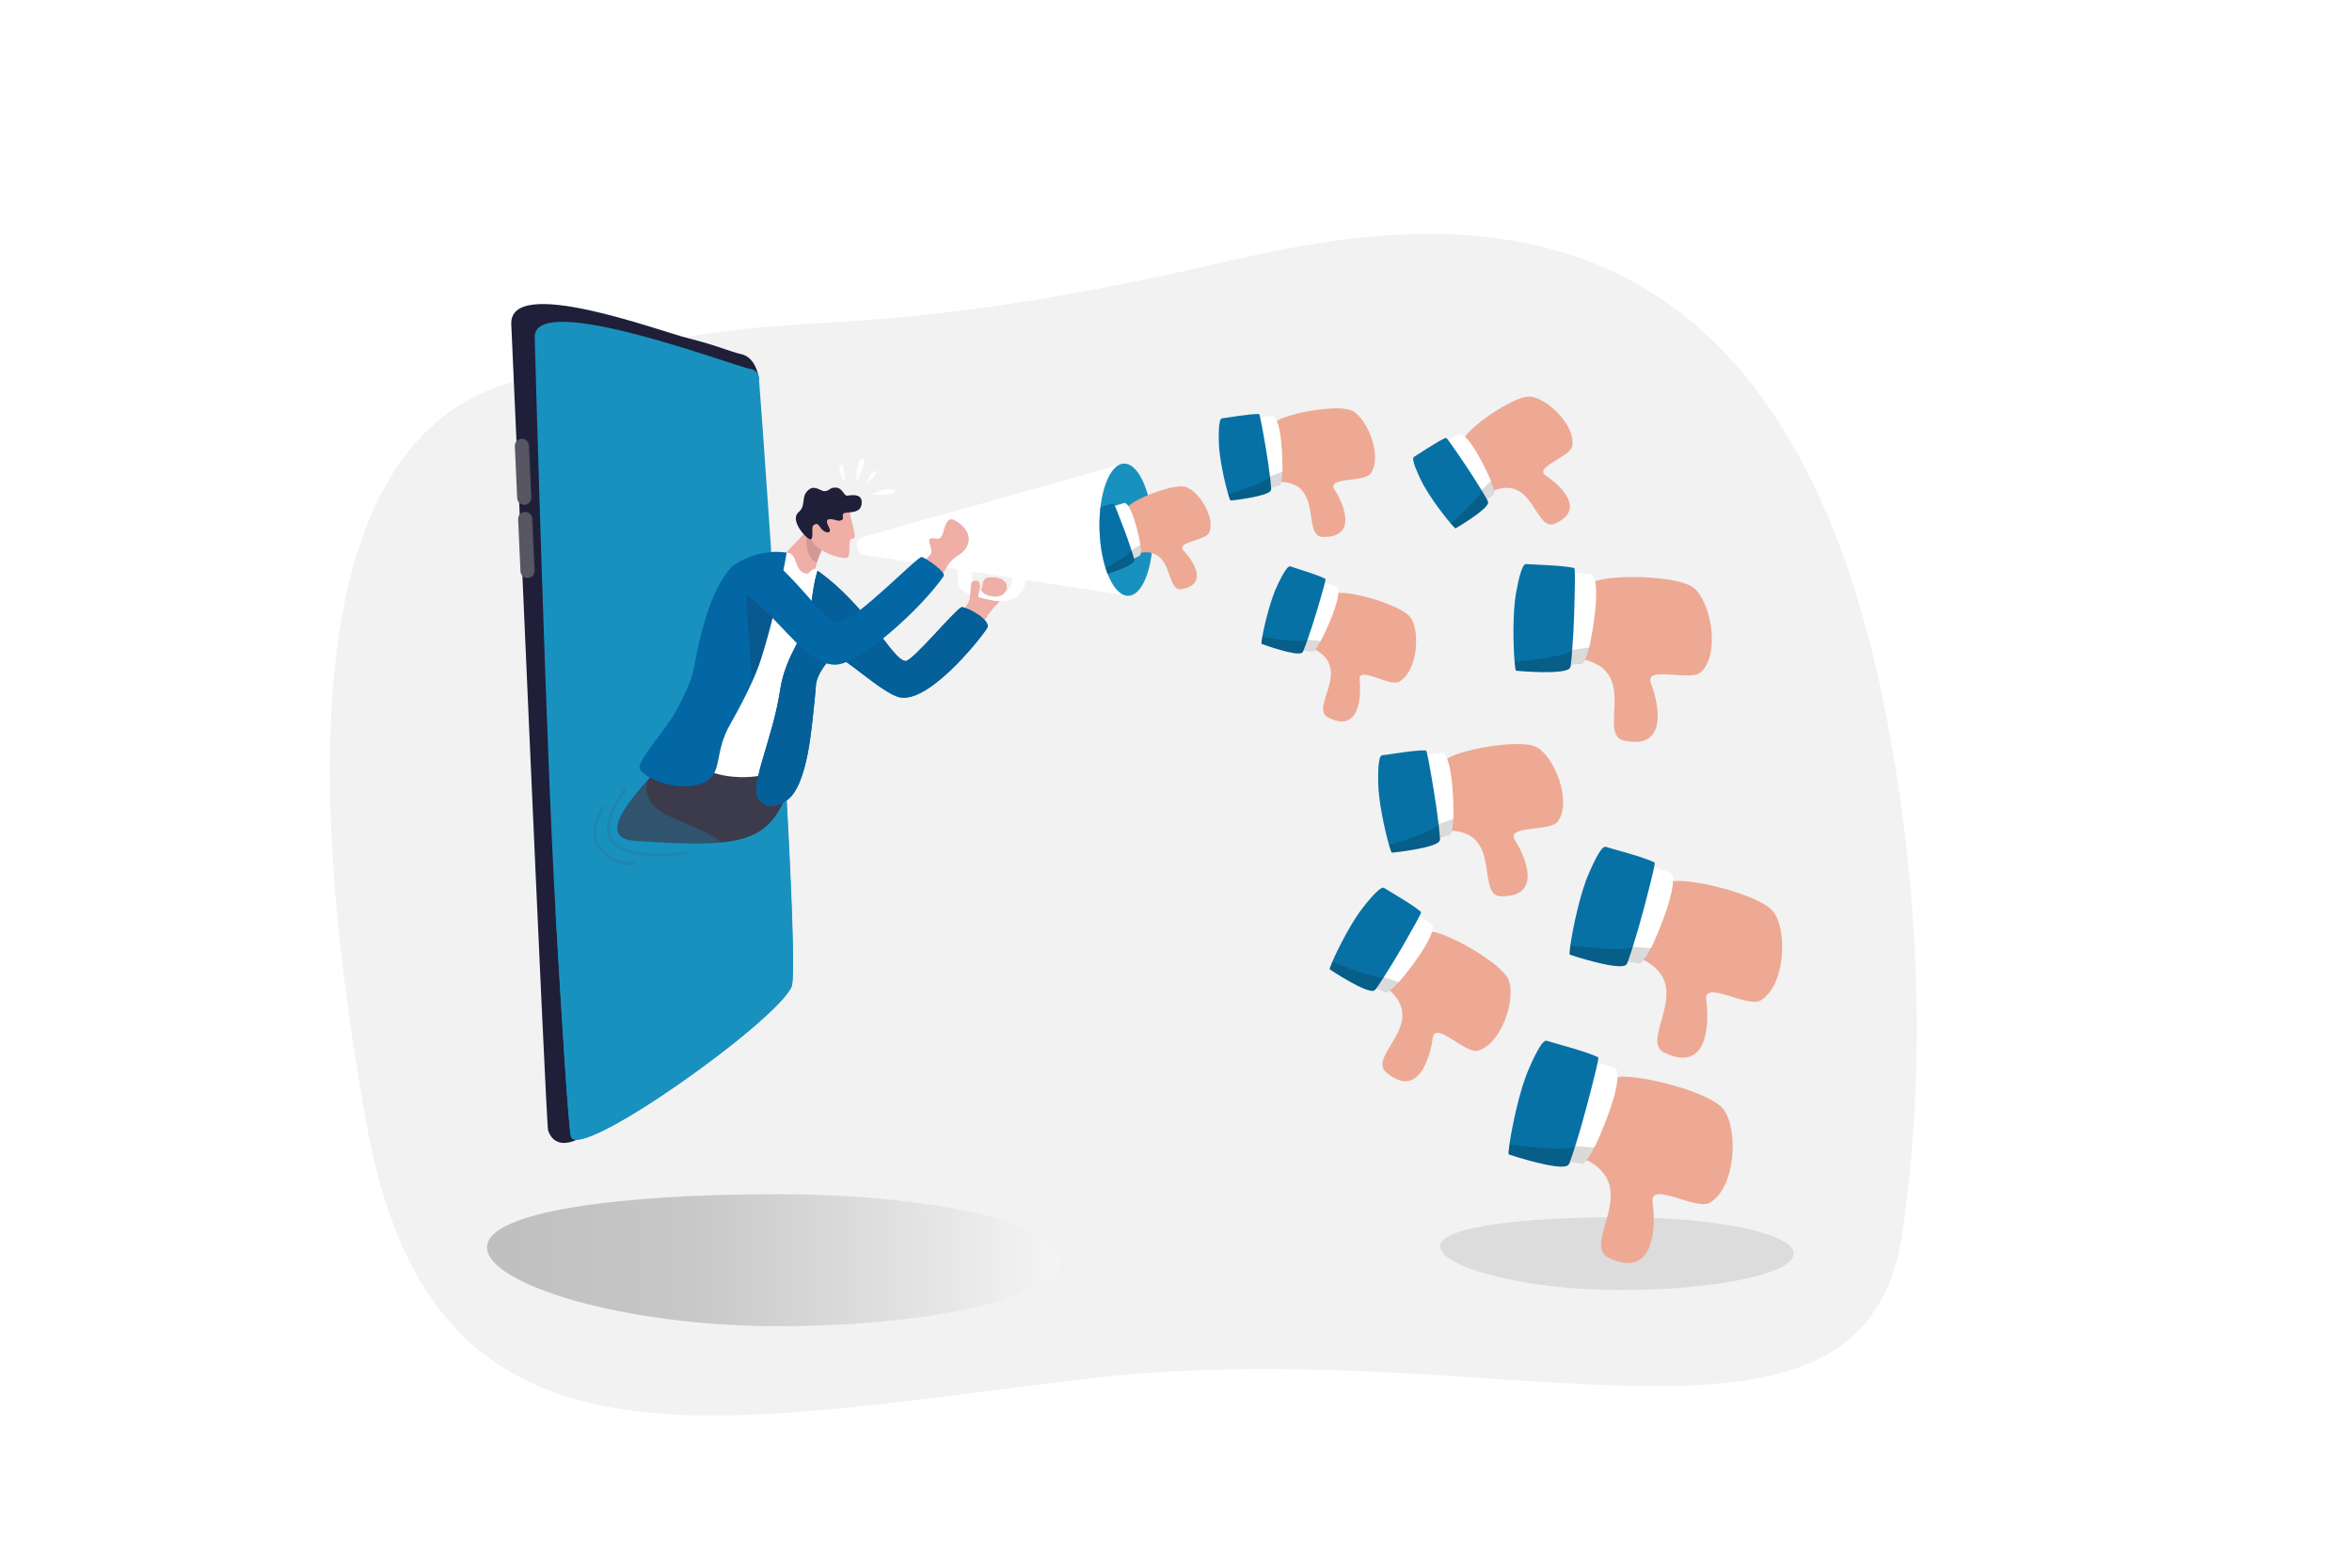 <?xml version="1.0" encoding="UTF-8"?>
<!-- Generator: Adobe Illustrator 27.2.0, SVG Export Plug-In . SVG Version: 6.00 Build 0)  -->
<svg xmlns="http://www.w3.org/2000/svg" xmlns:xlink="http://www.w3.org/1999/xlink" version="1.1" x="0px" y="0px" viewBox="0 0 3000 2000" style="enable-background:new 0 0 3000 2000;" xml:space="preserve">
<style type="text/css">
	.st0{fill:#F2F2F2;}
	.st1{fill:#1F1F39;}
	.st2{fill:#1991BF;}
	.st3{fill:#29293A;}
	.st4{fill:#575763;}
	.st5{filter:url(#Adobe_OpacityMaskFilter);}
	.st6{filter:url(#Adobe_OpacityMaskFilter_00000050646789548869444270000018418424179300337563_);}
	.st7{mask:url(#SVGID_1_);fill:url(#SVGID_00000067914954762935868990000010214284184095799950_);}
	.st8{opacity:0.21;fill:url(#SVGID_00000031196300551631423420000001318580115555717018_);}
	.st9{opacity:0.45;fill:#1F1F39;}
	.st10{fill:#3B3B4C;}
	.st11{fill:#EFAEA6;}
	.st12{fill:#FFFFFF;}
	.st13{fill:#EDA994;}
	.st14{opacity:0.15;fill:#0A0A0A;}
	.st15{fill:#0771A5;}
	.st16{opacity:0.18;fill:#0A0A0A;}
	.st17{opacity:0.14;fill:#1F1F39;}
	.st18{fill:#0267A4;}
	.st19{opacity:0.11;fill:#1F1F39;}
	.st20{opacity:0.18;fill:#1F1F39;}
	.st21{opacity:0.3;fill:#1991BF;}
	
		.st22{opacity:0.12;fill:none;stroke:#3B3B4C;stroke-width:4.184;stroke-linecap:round;stroke-linejoin:round;stroke-miterlimit:10;}
	.st23{opacity:0.12;fill:#323240;}
</style>
<g id="Calque_2">
	<path class="st0" d="M1488.79,350.56c-485.95,103.46-472.64,18.14-846.68,140.26c-288.34,94.14-232.95,617.72-174.51,943.74   c84.54,471.63,434.88,381.69,918.33,324.48c258.74-30.62,501.41,4.21,687.63,8.81c194.63,4.81,327.58-23.41,352.76-193.88   c32.46-219.77,20.24-451.49-20.64-662.08C2252.25,121.56,1715.84,302.23,1488.79,350.56z"></path>
</g>
<g id="Layer_1">
	<g>
		<path class="st1" d="M877.6,431.46c-37.45-9.36-228.83-81.13-225.44-17.54c1.71,32.09,44.29,1020.19,46.92,1028.07    c9.14,27.42,37.45,11.55,37.45,11.55l231.48-970.95c0,0-3.24-26.65-22.59-30.81C932.05,448.91,915.04,440.82,877.6,431.46z"></path>
		<path class="st2" d="M1009.76,1258.37c-16.82,42.94-273.9,226.35-281.61,191.24c-3.1-14.09-11.02-138.66-19.46-285.19    c-12.59-218.65-26.02-711.55-26.64-734c-1.69-60.89,255.83,37.48,274.67,40.13c6.49,0.92,10.59,4.52,11.29,12.04    c1.63,17.29,24.58,334.97,36.53,558.67C1010.73,1157.04,1013.96,1247.65,1009.76,1258.37z"></path>
		<g>
			<path class="st3" d="M670.31,643.93L670.31,643.93c-4.92,0.22-9.08-3.59-9.3-8.5l-2.98-66.4c-0.22-4.92,3.59-9.08,8.5-9.3l0,0     c4.92-0.22,9.08,3.59,9.3,8.5l2.98,66.4C679.03,639.54,675.22,643.7,670.31,643.93z"></path>
			<path class="st4" d="M668.97,643.99L668.97,643.99c-4.92,0.22-9.08-3.59-9.3-8.5l-2.98-66.4c-0.22-4.92,3.59-9.08,8.5-9.3h0     c4.92-0.22,9.08,3.59,9.3,8.5l2.98,66.4C677.7,639.6,673.89,643.76,668.97,643.99z"></path>
		</g>
		<g>
			<path class="st3" d="M674.5,737.29L674.5,737.29c-4.92,0.22-9.08-3.59-9.3-8.5l-2.98-66.4c-0.22-4.92,3.59-9.08,8.5-9.3l0,0     c4.92-0.22,9.08,3.59,9.3,8.5l2.98,66.4C683.22,732.91,679.42,737.07,674.5,737.29z"></path>
			<path class="st4" d="M673.16,737.35L673.16,737.35c-4.92,0.22-9.08-3.59-9.3-8.5l-2.98-66.4c-0.22-4.92,3.59-9.08,8.5-9.3l0,0     c4.92-0.22,9.08,3.59,9.3,8.5l2.98,66.4C681.89,732.97,678.08,737.13,673.16,737.35z"></path>
		</g>
	</g>
	<defs>
		<filter id="Adobe_OpacityMaskFilter" x="621.2" y="1523.53" width="730.85" height="168.37">
			<feFlood style="flood-color:white;flood-opacity:1" result="back"></feFlood>
			<feBlend in="SourceGraphic" in2="back" mode="normal"></feBlend>
		</filter>
	</defs>
	<mask maskUnits="userSpaceOnUse" x="621.2" y="1523.53" width="730.85" height="168.37" id="SVGID_1_">
		<g class="st5">
			<defs>
				
					<filter id="Adobe_OpacityMaskFilter_00000082352516006546862790000014547344492272466347_" x="621.2" y="1523.53" width="730.85" height="168.37">
					<feFlood style="flood-color:white;flood-opacity:1" result="back"></feFlood>
					<feBlend in="SourceGraphic" in2="back" mode="normal"></feBlend>
				</filter>
			</defs>
			<mask maskUnits="userSpaceOnUse" x="621.2" y="1523.53" width="730.85" height="168.37" id="SVGID_1_">
				<g style="filter:url(#Adobe_OpacityMaskFilter_00000082352516006546862790000014547344492272466347_);">
				</g>
			</mask>
			
				<linearGradient id="SVGID_00000075873138718997260110000013763229301690483901_" gradientUnits="userSpaceOnUse" x1="974.197" y1="1657.505" x2="1375.302" y2="1657.505" gradientTransform="matrix(1.822 0 0 1.793 -1153.888 -1364.857)">
				<stop offset="0" style="stop-color:#FFFFFF"></stop>
				<stop offset="0.356" style="stop-color:#F4F4F4"></stop>
				<stop offset="1" style="stop-color:#000000"></stop>
			</linearGradient>
			<path style="mask:url(#SVGID_1_);fill:url(#SVGID_00000075873138718997260110000013763229301690483901_);" d="M621.2,1591.42     c0,46.49,172.43,100.48,371.11,100.48s359.74-37.69,359.74-84.19c0-46.49-161.06-84.19-359.74-84.19S621.2,1544.92,621.2,1591.42     z"></path>
		</g>
	</mask>
	
		<linearGradient id="SVGID_00000090269641452288587430000007657716073948241817_" gradientUnits="userSpaceOnUse" x1="974.197" y1="1657.505" x2="1375.302" y2="1657.505" gradientTransform="matrix(1.822 0 0 1.793 -1153.888 -1364.857)">
		<stop offset="0" style="stop-color:#000000"></stop>
		<stop offset="0.356" style="stop-color:#2C2829"></stop>
		<stop offset="1" style="stop-color:#FFFFFF"></stop>
	</linearGradient>
	<path style="opacity:0.21;fill:url(#SVGID_00000090269641452288587430000007657716073948241817_);" d="M621.2,1591.42   c0,46.49,172.43,100.48,371.11,100.48s359.74-37.69,359.74-84.19c0-46.49-161.06-84.19-359.74-84.19S621.2,1544.92,621.2,1591.42z"></path>
	<path class="st2" d="M1009.76,1258.37c-16.82,42.94-273.9,226.35-281.61,191.24c-3.1-14.09-11.02-138.66-19.46-285.19   c97.38-36.94,243.48-111.13,293.83-160.06C1008.71,1120.14,1013.96,1247.65,1009.76,1258.37z"></path>
	<path class="st9" d="M931.65,981.17c-22.08,8.28-65.99-3.31-86.86-9.95c22.22-22.19,38.98-39.03,42.81-41.45   C898.51,942.07,931.65,981.17,931.65,981.17z"></path>
	<path class="st10" d="M1014.43,978.42c-25.81,96.93-53.89,104.64-204.67,94.3c-59.98-4.11,15.39-76.4,50.46-113.73   C899.02,917.7,1014.43,978.42,1014.43,978.42z"></path>
	<path class="st11" d="M1225.46,785.45c5.33-12.92,11.55-15.53,11.74-24.65c0.19-9.13,0.63-7.05,7.05-5.85   c14.91,2.77,2.14-19.5,19.76-18.38c27.22,1.73,24.42,17.03,7.26,34.69c-5.51,5.67-12.27,13.43-20.43,29.07   C1241.21,818.79,1225.46,785.45,1225.46,785.45z"></path>
	<path class="st12" d="M1099.88,685.26c-10.27,2.66-7.28,21.16,1.08,22.37c8.36,1.22,338.39,52.48,338.39,52.48l-6.42-168.66   C1432.94,591.45,1110.15,682.6,1099.88,685.26z"></path>
	<path class="st12" d="M1220.82,721.7c1.53,28.28-4.58,32.96,40.75,43.46c46.4,10.75,48.75-27.58,48.48-35.41   C1309.79,721.93,1220.82,721.7,1220.82,721.7z M1263.35,756.09c-27.51-2.15-23.25-16.09-24.18-25.79c0,0,53.8,0.21,52.96,4.77   C1289.87,747.3,1290.88,758.24,1263.35,756.09z"></path>
	<path class="st2" d="M1470.4,674.61c1.13,32.94-5.49,61.73-16.09,75.99c-4.41,5.91-9.47,9.32-14.96,9.51   c-18.75,0.64-35.25-36.59-36.85-83.17c-1.6-46.59,12.3-84.87,31.05-85.52c4.11-0.14,8.11,1.54,11.86,4.74   C1458.81,607.54,1469.15,638.23,1470.4,674.61z"></path>
	<path class="st11" d="M1187.41,706.34c2.96-4.04-4.85-17.52-1.27-19.02c6.68-2.78,12.09,4.94,16.35-6.36   c2.06-5.47,4.55-22.99,14.77-17.43c23.92,13.01,23.74,33.89,3.89,45.81c-15.43,9.27-16.75,24.76-27.62,35.39   c-10.87,10.63-22.14-22.54-22.14-22.54S1181.8,714.02,1187.41,706.34z"></path>
	<g>
		<path class="st13" d="M1511.81,620.97c-12.93-3.65-53.62,10.85-69.77,22.31c-1.61,1.14-2.89,2.63-4.47,3.71    c-7.71,5.53-19.4,11.04-26.96,13.52c-9.46,3.25,2.18,58.64,23.03,51.54c6.19-2.09,4.35-1.26,13.63-4.74    c2.92-1.1,7.7-2.44,10.61-2.53c38.65-3.43,29.08,47.56,48.03,47.03c37.31-5.65,14.96-37.71,3.9-49.23    c-11.01-11.48,27.93-12.7,32.51-23.13C1550.95,659.98,1528.25,625.61,1511.81,620.97z"></path>
		<g>
			<path class="st12" d="M1455.25,705.1c-0.03,0.41-0.09,0.81-0.17,1.18c0,0.01-0.01,0.02-0.01,0.03c-0.25,1.17-0.7,2.13-1.41,2.74     c-0.83,0.43-3.09,1.55-6.48,3.2h-0.01c-0.24,0.12-0.49,0.24-0.74,0.36c-2.8,1.36-6.28,3.04-10.29,4.96     c-12.98,6.23-19.82,9.81-24.26,12.12c-0.57-1.56-1.12-3.18-1.65-4.84c-0.05-0.16-0.1-0.33-0.15-0.49     c-4.21-13.42-6.96-29.74-7.57-47.41c-0.3-8.74-0.06-17.19,0.66-25.15c3.86-1.25,7.7-2.55,12.97-4.48     c2.01-0.74,3.98-1.39,5.88-1.98c0.26-0.09,0.52-0.17,0.78-0.25c4.34-1.35,8.3-2.4,11.62-3.53c1.63,0.32,3.25,1.8,4.83,4.09     c7.39,10.77,13.74,39.39,15.32,49.03l0.03,0.21c0.09,0.71,0.2,1.5,0.31,2.32C1455.23,699.76,1455.52,702.7,1455.25,705.1z"></path>
			<path class="st14" d="M1455.52,702.79c0.01,0.82-0.02,1.58-0.07,2.27c-0.04,0.47-0.09,0.91-0.16,1.31c0,0.01,0,0.02-0.01,0.03     c-0.25,1.42-0.71,2.37-1.41,2.74c-0.82,0.43-3.09,1.55-6.47,3.2h-0.01c-0.29,0.14-0.6,0.29-0.91,0.44     c-2.77,1.35-6.2,3-10.12,4.88c-13.14,6.31-19.99,9.89-24.42,12.2c-0.02-0.05-0.04-0.11-0.06-0.17c-0.57-1.56-1.12-3.18-1.65-4.84     c-0.05-0.16-0.1-0.33-0.15-0.49c10.67-5.31,7.35-6.13,16.24-12.33c2.03-1.41,4.69-3.11,8.3-5.2c3.17-1.83,6.03-3.51,8.53-5     c0.3-0.17,0.59-0.34,0.88-0.51c5.75-3.41,9.45-5.71,10.57-6.43c0.08-0.05,0.14-0.09,0.19-0.12c0.12,0.87,0.23,1.72,0.33,2.53     C1455.36,699.34,1455.5,701.19,1455.52,702.79z"></path>
			<g>
				<path class="st15" d="M1446.72,715.71c-1.44,5.21-24.51,13.37-33.91,16.45c-0.3-0.75-0.59-1.52-0.87-2.3      c-0.02-0.05-0.04-0.11-0.06-0.17c-0.57-1.56-1.12-3.18-1.65-4.84c-0.05-0.16-0.1-0.33-0.15-0.49      c-4.21-13.42-6.96-29.74-7.57-47.41c-0.3-8.74-0.06-17.19,0.66-25.15c0.15-1.64,0.32-3.26,0.51-4.85      c6.51-2.21,13.01-4.21,16.67-4.69c0.16-0.03,0.67,0.9,1.43,2.56c0.07,0.16,0.15,0.34,0.24,0.52c0,0.01,0.01,0.03,0.02,0.05      c0.54,1.2,1.19,2.71,1.91,4.47c0.55,1.37,1.12,2.78,1.69,4.23c5.61,14.1,12.31,31.59,17.42,47.44c0.03,0.1,0.06,0.2,0.09,0.3      c0.05,0.14,0.09,0.27,0.13,0.41c0.46,1.43,0.91,2.86,1.34,4.26c0.07,0.23,0.14,0.46,0.21,0.69c0.1,0.32,0.19,0.63,0.28,0.94      c0.46,1.5,0.9,2.98,1.31,4.43c0,0.02,0.01,0.03,0.01,0.05c0.02,0.06,0.03,0.11,0.05,0.17c0.02,0.07,0.04,0.14,0.06,0.22      C1446.93,713.88,1446.98,714.79,1446.72,715.71z"></path>
				<path class="st16" d="M1446.72,715.71c-1.44,5.21-24.51,13.37-33.91,16.45c-0.3-0.75-0.59-1.52-0.87-2.3      c-0.02-0.05-0.04-0.11-0.06-0.17c-0.57-1.56-1.12-3.18-1.65-4.84c7.94-4.29,15-8.51,20.54-12.19      c7.03-4.67,11.63-8.47,12.51-10.42c0.46,1.43,0.91,2.86,1.34,4.26c0.07,0.23,0.14,0.46,0.21,0.69c0.1,0.32,0.19,0.63,0.28,0.94      c0.46,1.5,0.9,2.98,1.31,4.43c0,0.02,0.01,0.03,0.01,0.05c0.02,0.06,0.03,0.11,0.05,0.17c0.02,0.07,0.04,0.14,0.06,0.22      C1446.93,713.88,1446.98,714.79,1446.72,715.71z"></path>
			</g>
		</g>
	</g>
	<path class="st11" d="M1258.04,758.97c15.99,5.3,21.97-0.17,23.88-3.79c1.91-3.62,2.96-9.7-1.38-14.03   c-5.5-5.51-18.39-5.46-20.54-2.74c-2.15,2.72-10.2,13.24-6.42,17.28C1255.83,758.1,1258.04,758.97,1258.04,758.97z"></path>
	<path class="st11" d="M1237.26,763.58c1-17.63,1.69-20.18,1.69-20.18s4.67-4.4,8.1-2.07c3.43,2.34,3.69,6.54,1.97,12.67   c-1.73,6.13-1.06,11.45-1.64,11.59C1246.8,765.76,1237.26,763.58,1237.26,763.58z"></path>
	<g>
		<path class="st12" d="M1077.2,614.17c-4.98-6.71-9.16-20.39-4.58-21.68C1077.21,591.21,1077.2,614.17,1077.2,614.17z"></path>
		<path class="st12" d="M1111.95,630.94c9.36-5.98,27.89-10.26,29.18-4.07C1142.42,633.06,1111.95,630.94,1111.95,630.94z"></path>
		<path class="st12" d="M1093.05,613.99c-1.83-10.95,1.5-29.65,7.71-28.41S1093.05,613.99,1093.05,613.99z"></path>
		<path class="st12" d="M1105.55,617.11c1.6-7.31,8.37-18.19,11.94-15.86C1121.07,603.58,1105.55,617.11,1105.55,617.11z"></path>
	</g>
	<path class="st11" d="M1055.96,661.29l-2.02,30.67l-1.57,1.97c0,0-0.97,1.75-2.37,4.54c-2.35,4.68-5.9,12.25-8.05,19.27   c-1.02,3.35-1.73,6.57-1.84,9.29c-0.27,6.76-5.33,14.74-2.99,26.28c1.74,8.63-22.6-10.56-22.6-10.56l-24.82-20.13   c5.33-13,30.82-34.09,37.87-44.74C1035.29,666.17,1055.96,661.29,1055.96,661.29z"></path>
	<path class="st17" d="M1050,698.46c-2.35,4.68-5.9,12.25-8.05,19.27c-15.87-5.61-15.87-38.56-9.89-41.31   c4.11-1.89,11.06,13.86,11.06,13.86L1050,698.46z"></path>
	<path class="st12" d="M1003.42,705.13c13.7-0.45,9.6,21.72,22.27,25.94c6.69,2.23,5.93-1.21,9.95-3.67   c2.47-1.51,4.88-3.3,7.21,0.79c47.26,83.16-60.85,237.23-55.64,251.1c4.26,11.35-54.91,19.35-86.73,2.52   c-43.63-23.08-28.05-74.51-24.27-84.13c3.78-9.62,75.14-171.48,75.14-171.48S978.03,719.11,1003.42,705.13z"></path>
	<path class="st18" d="M1259.59,800.19c-1.21,4.69-71.78,96.8-111.36,89.52c-22.98-4.23-75.6-56.75-84.44-52.07   c-8.84,4.68-21.79,22.95-23.03,36.01c-0.99,10.5-1.64,20.71-2.62,28.16c-2.53,19.14-7.07,101.24-35.24,119.7   c-17.91,11.73-29.28,7.32-35.8-2.77c-11.18-17.31,18.61-76.02,27.96-138.37c7.23-48.2,35.26-70.72,39.92-110.88   c3.52-30.39,7.87-41.3,7.87-41.3c64.81,45.99,94.71,113.08,111.96,115.17c8.58,1.04,62.63-64.67,71.51-68.65   C1229.8,773.14,1262.49,788.97,1259.59,800.19z"></path>
	<path class="st18" d="M1259.59,800.19c-1.21,4.69-71.78,96.8-111.36,89.52c-22.98-4.23-75.6-56.75-84.44-52.07   c-8.84,4.68-21.79,22.95-23.03,36.01c-0.99,10.5-1.64,20.71-2.62,28.16c-2.53,19.14-7.07,101.24-35.24,119.7   c-17.91,11.73-29.28,7.32-35.8-2.77c-11.18-17.31,18.61-76.02,27.96-138.37c7.23-48.2,35.26-70.72,39.92-110.88   c3.52-30.39,7.87-41.3,7.87-41.3c64.81,45.99,94.71,113.08,111.96,115.17c8.58,1.04,62.63-64.67,71.51-68.65   C1229.8,773.14,1262.49,788.97,1259.59,800.19z"></path>
	<path class="st19" d="M1259.59,800.19c-1.21,4.69-71.78,96.8-111.36,89.52c-22.98-4.23-75.6-56.75-84.44-52.07   c-8.84,4.68-21.79,22.95-23.03,36.01c-0.99,10.5-1.64,20.71-2.62,28.16c-2.53,19.14-7.07,101.24-35.24,119.7   c-17.91,11.73-29.28,7.32-35.8-2.77c-11.18-17.31,18.61-76.02,27.96-138.37c7.23-48.2,35.26-70.72,39.92-110.88   c3.52-30.39,7.87-41.3,7.87-41.3c64.81,45.99,94.71,113.08,111.96,115.17c8.58,1.04,62.63-64.67,71.51-68.65   C1229.8,773.14,1262.49,788.97,1259.59,800.19z"></path>
	<path class="st18" d="M817.01,983c17.12,18.09,62.77,27.81,85.42,12.75c18.78-12.49,8.88-37.04,29.06-71.96   c10.2-17.64,26.53-48.31,35.7-72.89c0.9-2.42,1.73-4.79,2.49-7.07c6.31-19.19,12.05-40.19,16.95-60.01   c2.23-9.01,4.29-17.78,6.15-26.02c1.19-5.29,2.3-10.36,3.32-15.14c3.77-17.7,6.33-31.45,7.33-37.52c0,0-32.5-7.08-66.01,14.95   c-3.82,2.51-7.73,6.75-11.57,12.11c-3.19,4.46-6.32,9.69-9.29,15.33c-6.62,12.58-12.4,27.2-16.12,39.81   c-2.41,8.22-4.27,14.85-5.77,20.47c-3.05,11.48-4.55,18.75-6.11,26.72c-0.62,3.18-1.27,6.47-2.01,10.18c0,0,0,0,0,0.01   c-0.85,4.18-1.84,8.92-3.13,14.62c-2.1,9.33-8.88,23.84-16.79,39.8l-0.01,0.01C849.29,934.1,807.84,973.3,817.01,983z"></path>
	<path class="st20" d="M952.5,758c-2.02,7.71,6.74,96.71,6.4,112.76c0.9-2.42,10.01-24.66,10.77-26.95   c6.31-19.19,12.05-40.19,16.95-60.01L952.5,758z"></path>
	<g>
		<path class="st11" d="M1084.27,652.79c0.08,11.79,11.06,35.09,3.12,34.52c-7.93-0.57,0.19,24.91-8.28,24.61    c-20.52-0.73-43.06-15.27-44.96-25.31c-1.89-10.04,1.65-37.47,1.65-37.47L1084.27,652.79z"></path>
		<path class="st1" d="M1062.33,662.61c6.39,1.2,6.48,2.73,11.17,0.86c4.69-1.87-2.65-8.63,5.89-9.44    c8.54-0.81,17.84-0.69,19.46-10.26c2.34-13.85-10.2-12.52-17.97-11.44c-5,0.7-5.4-10.05-15.27-10.27    c-7.74-0.17-7.18,4.38-14.1,4.54c-4.18,0.09-11.76-7.29-18.62-2.75c-12.72,8.42-3.57,20.47-14.32,29.65    c-12.53,10.71,12.57,37.12,15.93,34.37c3.92-3.21-0.55-15.51,3.36-18.06c5.89-3.84,6.23,0.95,10.56,5.66    c4.63,5.03,13.82,5.95,8.6-3.51C1051.8,662.51,1056.54,661.53,1062.33,662.61z"></path>
	</g>
	<path class="st18" d="M978.89,708.8c58.41,51.17,72.16,87.05,92.4,84.58c21.4-2.61,99.25-84.08,104.41-82.82   c5.16,1.26,31.46,19.26,27.91,24.48c-27.8,40.79-108.32,113.96-138.99,112.99c-35.11-1.11-63.29-49.03-102.03-80.85   c-10.72-8.8-17.32-17.15-19.69-19.17c-11.03-9.38-4.99-34.52,14.89-33.92C977.67,714.68,978.89,708.8,978.89,708.8z"></path>
	<path class="st21" d="M826.87,991.02c-16.87,62.06,71.32,47.59,112.06,102.11c9.92,13.27-141.97-0.37-141.97-0.37   s-50-62.9-45.57-68.28s47.35-52.99,47.35-52.99L826.87,991.02z"></path>
	<path class="st22" d="M796.34,1007.95c-19.34,29.09-26.83,52.09-13.67,67.14c20.71,23.67,94.41,12.88,94.41,12.88"></path>
	<path class="st22" d="M768.54,1030.2c-7.61,16.48-13.73,31-5.76,48.02c5.16,11.03,25.23,25.8,46.13,23.56"></path>
	<g>
		<path class="st13" d="M1798.92,787.53c-10.18-13.61-62.2-30.31-87.23-31.2c-2.5-0.09-4.92,0.42-7.35,0.29    c-11.99-0.37-27.98-3.82-37.47-7.14c-12-4-42.87,60.58-16.48,69.47c7.82,2.66,5.34,2.08,17.33,5.71c3.77,1.14,9.61,3.47,12.6,5.62    c41.46,26.24-7.34,70.12,12.11,84.15c41.82,22.99,44.01-26.38,41.75-46.46c-2.24-19.99,37.81,8.7,50.43,1.75    C1808.25,856.79,1811.86,804.82,1798.92,787.53z"></path>
		<g>
			<path class="st12" d="M1684.77,817.59c-0.49,0.85-1.03,1.8-1.61,2.8c-1.92,3.3-4.29,7.1-6.79,9.24     c-0.01,0.01-0.02,0.02-0.03,0.03c-1.16,0.98-2.34,1.61-3.53,1.67c-1.16-0.2-4.3-0.82-8.96-1.76l-0.02,0     c-4.02-0.82-9.18-1.88-15.17-3.13c-21.17-4.41-30.76-5.94-36.85-7.03c0.03-0.74,0.08-1.5,0.14-2.27     c0.12-1.65,0.31-3.36,0.55-5.13c3.43-25.06,18.04-61.83,31.2-85.02c17.97,6.32,23.41,8.71,38.84,13.5     c2.95,0.92,5.75,1.9,8.41,2.88c5.4,1.99,10.18,3.97,14.38,5.38C1713.3,757.71,1691.83,804.36,1684.77,817.59z"></path>
			<path class="st14" d="M1684.92,817.84c-0.54,0.97-1.08,1.91-1.61,2.8c-1.32,2.23-2.61,4.19-3.82,5.82     c-1.05,1.41-2.05,2.57-2.97,3.42c-0.01,0.01-0.02,0.02-0.03,0.03c-1.34,1.24-2.54,1.84-3.53,1.67c-1.16-0.2-4.3-0.82-8.96-1.76     l-0.02,0c-4.02-0.82-9.18-1.88-15.17-3.13c-21.17-4.41-30.76-5.94-36.85-7.03c0.03-0.74,0.08-1.5,0.14-2.27     c0.12-1.65,0.31-3.36,0.55-5.13c24.26,5.44,12.42-1.68,42.73,2.22c5.14,0.66,9.74,1.22,13.69,1.69     C1678.03,817.2,1683.68,817.76,1684.92,817.84z"></path>
			<g>
				<path class="st15" d="M1688.45,749.04c-5.37,19.32-12.74,44.68-20.52,66.59c-0.1,0.29-0.21,0.59-0.31,0.88      c-0.64,1.8-1.29,3.57-1.93,5.31c-0.11,0.29-0.21,0.57-0.32,0.85c-0.84,2.26-1.69,4.47-2.53,6.61c-0.07,0.18-0.14,0.36-0.21,0.54      c-0.29,1.19-0.94,2.13-1.9,2.86c-6.73,5.09-49.95-10.6-51.56-11.3c-0.41-0.18-0.07-3.49,0.85-8.74      c2.73-15.54,10.58-48,19.38-66.1c1.85-3.8,11.9-25.79,16.44-24c4.55,1.79,35.45,10.71,44.83,16.09      c0.19,0.11-0.02,1.43-0.53,3.68c-0.06,0.25-0.12,0.5-0.18,0.77C1689.59,744.69,1689.07,746.71,1688.45,749.04z"></path>
				<path class="st16" d="M1667.63,816.5c-0.64,1.8-1.29,3.57-1.93,5.31c-0.11,0.29-0.21,0.57-0.32,0.85      c-0.84,2.26-1.69,4.47-2.53,6.61c-0.07,0.18-0.14,0.36-0.21,0.54c-0.29,1.19-0.94,2.13-1.9,2.86      c-6.73,5.09-49.95-10.6-51.56-11.3c-0.41-0.18-0.07-3.49,0.85-8.74C1638.74,817.69,1662.96,819,1667.63,816.5z"></path>
			</g>
		</g>
	</g>
	<g>
		<path class="st13" d="M1950.93,505.93c-16.98-0.78-62.91,28.8-79.5,47.56c-1.66,1.87-2.8,4.07-4.44,5.86    c-7.9,9.03-20.72,19.18-29.31,24.41c-10.71,6.73,19.57,71.58,43.2,56.85c7.02-4.35,5-2.8,15.42-9.77    c3.27-2.19,8.79-5.22,12.34-6.17c46.6-15.36,49.5,50.2,72.69,44.09c44.32-17.7,7.57-50.74-9.37-61.76    c-16.87-10.96,30.73-23.69,33.38-37.85C2010.36,542.71,1972.51,506.92,1950.93,505.93z"></path>
		<g>
			<path class="st12" d="M1901.66,613.19c0.34,0.91,0.74,1.94,1.14,3.02c1.33,3.57,2.76,7.82,2.82,11.11c0,0.01,0,0.03,0,0.04     c0.02,1.52-0.24,2.83-0.95,3.78c-0.89,0.77-3.36,2.8-7.05,5.8l-0.01,0.01c-3.19,2.59-7.28,5.89-12.05,9.73     c-16.85,13.55-24.12,19.99-28.83,24c-0.55-0.49-1.11-1.01-1.66-1.55c-1.2-1.14-2.4-2.38-3.61-3.69     c-17.18-18.57-36.3-53.2-45.86-78.09c16.3-9.87,21.59-12.55,35.1-21.43c2.58-1.7,5.12-3.24,7.56-4.67     c4.96-2.91,9.54-5.34,13.29-7.69C1873.52,553.13,1895.93,599.34,1901.66,613.19z"></path>
			<path class="st14" d="M1901.94,613.24c0.41,1.03,0.79,2.04,1.14,3.02c0.88,2.44,1.58,4.67,2.07,6.64     c0.42,1.7,0.68,3.21,0.75,4.47c0,0.01,0,0.02,0,0.04c0.1,1.82-0.19,3.13-0.95,3.78c-0.89,0.77-3.36,2.8-7.05,5.8l-0.01,0.01     c-3.19,2.59-7.28,5.89-12.05,9.73c-16.85,13.55-24.12,19.99-28.83,24c-0.55-0.49-1.11-1.01-1.66-1.55     c-1.2-1.14-2.4-2.38-3.61-3.69c19.61-15.28,6.59-10.66,28.85-31.6c3.78-3.55,7.13-6.75,10-9.5     C1897.08,618.15,1901.1,614.14,1901.94,613.24z"></path>
			<g>
				<path class="st15" d="M1851.04,566.81c11.51,16.42,26.42,38.22,38.41,58.13c0.16,0.27,0.32,0.53,0.48,0.8      c0.98,1.64,1.94,3.26,2.88,4.87c0.15,0.26,0.31,0.53,0.46,0.79c1.21,2.08,2.38,4.14,3.5,6.15c0.1,0.17,0.19,0.34,0.28,0.51      c0.74,0.98,1.05,2.08,1,3.29c-0.34,8.43-39.91,31.85-41.47,32.65c-0.4,0.2-2.74-2.16-6.21-6.21      c-10.27-11.97-30.36-38.65-38.75-56.95c-1.76-3.84-12.37-25.57-8.1-27.95c4.27-2.38,30.78-20.58,40.9-24.41      c0.2-0.08,1.09,0.92,2.51,2.75c0.15,0.2,0.32,0.41,0.48,0.63C1848.41,563.18,1849.64,564.86,1851.04,566.81z"></path>
				<path class="st16" d="M1889.93,625.75c0.98,1.64,1.94,3.26,2.88,4.87c0.15,0.26,0.31,0.53,0.46,0.79      c1.21,2.08,2.38,4.14,3.5,6.15c0.1,0.17,0.19,0.34,0.28,0.51c0.74,0.98,1.05,2.08,1,3.29c-0.34,8.43-39.91,31.85-41.47,32.65      c-0.4,0.2-2.74-2.16-6.21-6.21C1872.5,648.82,1888.9,630.94,1889.93,625.75z"></path>
			</g>
		</g>
	</g>
	<g>
		<path class="st13" d="M1959.53,952.93c-17.92-9.17-81.93,0.17-109.02,12.26c-2.7,1.21-5.02,3.01-7.66,4.14    c-12.94,5.86-31.74,10.51-43.57,11.93c-14.85,2-14.03,86.75,18.67,82.46c9.7-1.25,6.76-0.57,21.41-2.96    c4.6-0.75,12.03-1.31,16.33-0.59c57.76,6.31,28.73,78.39,56.71,83.18c56.45,2.66,33.06-50.98,20.2-71.16    c-12.8-20.09,44.74-10.45,54.54-24.41C2005.53,1021.73,1982.31,964.58,1959.53,952.93z"></path>
		<g>
			<path class="st12" d="M1853.79,1044.36c-0.08,1.15-0.16,2.45-0.25,3.81c-0.32,4.51-0.86,9.78-2.41,13.36     c0,0.02-0.01,0.03-0.02,0.04c-0.72,1.65-1.65,2.93-2.88,3.61c-1.34,0.39-5,1.37-10.45,2.79l-0.02,0     c-4.7,1.22-10.74,2.78-17.76,4.57c-24.81,6.34-35.8,9.71-42.85,11.72c-0.35-0.8-0.7-1.63-1.03-2.48     c-0.73-1.82-1.42-3.74-2.09-5.75c-9.41-28.44-13.02-75.15-11.11-106.67c22.41-2.65,29.43-2.94,48.34-5.88     c3.62-0.56,7.11-0.98,10.44-1.32c6.78-0.7,12.9-1.08,18.1-1.77C1852.94,965.82,1854.42,1026.62,1853.79,1044.36z"></path>
			<path class="st14" d="M1854.08,1044.56c-0.07,1.31-0.15,2.59-0.25,3.81c-0.24,3.06-0.59,5.81-1.03,8.17     c-0.38,2.04-0.84,3.79-1.38,5.19c0,0.02-0.01,0.03-0.02,0.04c-0.79,2.02-1.74,3.28-2.88,3.61c-1.34,0.39-5,1.37-10.45,2.79     l-0.02,0c-4.7,1.22-10.74,2.78-17.76,4.57c-24.81,6.34-35.8,9.71-42.85,11.72c-0.35-0.8-0.7-1.63-1.03-2.48     c-0.73-1.82-1.42-3.74-2.09-5.75c28.63-6.85,12.33-8.26,46.6-19.9c5.81-1.98,11-3.77,15.44-5.34     C1846.43,1047.46,1852.73,1045.11,1854.08,1044.56z"></path>
			<g>
				<path class="st15" d="M1822,969.54c4.35,23.35,9.72,54.16,12.87,81.5c0.04,0.37,0.08,0.73,0.13,1.1      c0.25,2.25,0.49,4.47,0.71,6.66c0.03,0.36,0.07,0.72,0.11,1.07c0.28,2.84,0.53,5.63,0.75,8.35c0.02,0.23,0.04,0.46,0.05,0.68      c0.31,1.41,0.12,2.76-0.53,4.04c-4.51,8.92-58.64,14.75-60.72,14.85c-0.53,0.03-1.89-3.68-3.65-9.74      c-5.19-17.94-13.76-56.56-13.82-80.39c-0.01-5-0.78-33.63,4.98-34.09c5.77-0.47,43.27-7.08,56.06-6.24      c0.25,0.02,0.72,1.53,1.35,4.19c0.07,0.29,0.14,0.6,0.21,0.92C1820.94,964.34,1821.45,966.74,1822,969.54z"></path>
				<path class="st16" d="M1835,1052.14c0.25,2.25,0.49,4.47,0.71,6.66c0.03,0.36,0.07,0.72,0.11,1.07      c0.28,2.84,0.53,5.63,0.75,8.35c0.02,0.23,0.04,0.46,0.05,0.68c0.31,1.41,0.12,2.76-0.53,4.04      c-4.51,8.92-58.64,14.75-60.72,14.85c-0.53,0.03-1.89-3.68-3.65-9.74C1804.89,1068.45,1831.34,1057.22,1835,1052.14z"></path>
			</g>
		</g>
	</g>
	<g>
		<path class="st13" d="M1924.01,1249.59c-8-18.47-63.36-51.95-91.95-59.84c-2.85-0.79-5.79-0.86-8.54-1.67    c-13.72-3.71-31.18-12.07-41.22-18.49c-12.73-7.9-65.98,58.05-38.01,75.52c8.28,5.21,5.58,3.86,18.41,11.32    c4.03,2.35,10.12,6.63,12.98,9.93c40.58,41.59-27.66,78.77-9.1,100.27c41.88,37.94,57.92-18.34,60.83-42.09    c2.89-23.65,41.18,20.38,57.62,15.83C1915.78,1331.94,1934.18,1273.06,1924.01,1249.59z"></path>
		<g>
			<path class="st12" d="M1784.26,1252.95c-0.79,0.84-1.68,1.79-2.62,2.78c-3.11,3.27-6.88,7-10.36,8.78     c-0.01,0.01-0.03,0.02-0.04,0.02c-1.61,0.82-3.14,1.21-4.52,0.96c-1.28-0.55-4.73-2.12-9.84-4.49l-0.02-0.01     c-4.41-2.04-10.06-4.68-16.62-7.76c-23.18-10.88-33.81-15.27-40.53-18.19c0.24-0.84,0.5-1.7,0.78-2.57     c0.59-1.87,1.28-3.79,2.04-5.76c10.82-27.94,37.72-66.29,59.23-89.4c18.98,12.2,24.58,16.44,41.05,26.2     c3.15,1.87,6.11,3.77,8.9,5.62c5.67,3.77,10.64,7.37,15.09,10.14C1833.53,1191.78,1796.02,1239.65,1784.26,1252.95z"></path>
			<path class="st14" d="M1784.36,1253.28c-0.89,0.97-1.76,1.9-2.62,2.78c-2.13,2.21-4.15,4.11-5.99,5.65     c-1.6,1.33-3.06,2.39-4.36,3.12c-0.01,0.01-0.03,0.02-0.04,0.02c-1.89,1.06-3.43,1.43-4.52,0.96c-1.28-0.55-4.73-2.12-9.84-4.49     l-0.02-0.01c-4.41-2.04-10.06-4.68-16.62-7.76c-23.18-10.88-33.81-15.27-40.53-18.19c0.24-0.84,0.5-1.7,0.78-2.57     c0.59-1.87,1.28-3.79,2.04-5.76c26.46,12.91,14.77,1.47,48.62,14.26c5.75,2.17,10.89,4.08,15.31,5.69     C1776.61,1250.66,1782.96,1252.85,1784.36,1253.28z"></path>
			<g>
				<path class="st15" d="M1807.28,1174.98c-11.48,20.79-26.92,47.99-41.88,71.09c-0.2,0.31-0.4,0.62-0.6,0.93      c-1.23,1.89-2.46,3.76-3.68,5.59c-0.2,0.3-0.4,0.6-0.6,0.9c-1.59,2.37-3.17,4.68-4.73,6.92c-0.13,0.19-0.26,0.38-0.39,0.56      c-0.66,1.29-1.66,2.2-2.98,2.78c-9.15,4.02-54.64-25.89-56.31-27.14c-0.42-0.32,0.88-4.04,3.37-9.84      c7.4-17.15,25.33-52.41,40.44-70.84c3.17-3.87,20.77-26.46,25.52-23.15c4.75,3.31,37.91,22.04,47.24,30.82      c0.19,0.17-0.42,1.64-1.62,4.1c-0.13,0.27-0.27,0.55-0.42,0.84C1809.78,1170.29,1808.64,1172.47,1807.28,1174.98z"></path>
				<path class="st16" d="M1764.81,1247c-1.23,1.89-2.46,3.76-3.68,5.59c-0.2,0.3-0.4,0.6-0.6,0.9c-1.59,2.37-3.17,4.68-4.73,6.92      c-0.13,0.19-0.26,0.38-0.39,0.56c-0.66,1.29-1.66,2.2-2.98,2.78c-9.15,4.02-54.64-25.89-56.31-27.14      c-0.42-0.32,0.88-4.04,3.37-9.84C1731.2,1240.46,1758.75,1248.6,1764.81,1247z"></path>
			</g>
		</g>
	</g>
	<g>
		<path class="st13" d="M2160.04,749.71c-17.31-13.63-88.04-17.12-119.68-9.85c-3.16,0.73-6.02,2.18-9.1,2.83    c-15.14,3.56-36.31,4.58-49.32,3.61c-16.37-0.99-33.39,90.21,2.63,92.51c10.68,0.71,7.38,0.82,23.62,1.34    c5.1,0.16,13.2,1.13,17.66,2.82c60.71,18.98,14.3,90.26,43.35,101.32c60.07,14.78,46.27-47.77,36.73-72.16    c-9.5-24.28,50.27-1.77,63.74-14.7C2194.92,833.32,2182.04,767.03,2160.04,749.71z"></path>
		<g>
			<path class="st12" d="M2027.16,825.58c-0.33,1.22-0.69,2.6-1.08,4.04c-1.3,4.77-2.99,10.32-5.41,13.84     c-0.01,0.02-0.02,0.03-0.03,0.04c-1.12,1.62-2.4,2.8-3.86,3.27c-1.52,0.14-5.66,0.42-11.81,0.79l-0.02,0     c-5.31,0.32-12.12,0.72-20.04,1.16c-27.98,1.57-40.5,2.87-48.5,3.54c-0.21-0.94-0.41-1.9-0.59-2.88     c-0.4-2.11-0.73-4.31-1.03-6.61c-4.1-32.54,1.88-83.47,10.6-116.91c24.63,1.89,32.23,3.06,53.16,3.9c4,0.16,7.84,0.45,11.49,0.79     c7.43,0.68,14.08,1.57,19.81,1.93C2042.83,741.04,2031.57,806.66,2027.16,825.58z"></path>
			<path class="st14" d="M2027.43,825.85c-0.35,1.4-0.71,2.75-1.08,4.04c-0.91,3.23-1.86,6.12-2.83,8.56     c-0.84,2.11-1.7,3.9-2.58,5.28c-0.01,0.02-0.02,0.03-0.03,0.04c-1.27,2-2.56,3.16-3.86,3.27c-1.52,0.14-5.66,0.42-11.81,0.79     l-0.02,0c-5.31,0.32-12.12,0.72-20.04,1.16c-27.98,1.57-40.5,2.87-48.5,3.54c-0.21-0.94-0.41-1.9-0.59-2.88     c-0.4-2.11-0.73-4.31-1.03-6.61c32.2-1.31,14.99-6.27,54.25-11.53c6.66-0.9,12.61-1.73,17.71-2.47     C2018.6,827.36,2025.86,826.16,2027.43,825.85z"></path>
			<g>
				<path class="st15" d="M2008.81,738.5c-0.26,26-0.99,60.22-3.39,90.25c-0.03,0.4-0.07,0.81-0.1,1.2c-0.2,2.46-0.42,4.9-0.64,7.3      c-0.04,0.39-0.07,0.79-0.11,1.18c-0.3,3.11-0.62,6.16-0.96,9.13c-0.03,0.25-0.06,0.5-0.09,0.74c0.04,1.58-0.46,2.99-1.42,4.22      c-6.72,8.63-66.1,3.46-68.35,3.12c-0.57-0.08-1.26-4.35-1.86-11.23c-1.79-20.37-2.83-63.65,2.13-89.26      c1.05-5.37,6.26-36.28,12.55-35.57c6.29,0.72,47.98,1.53,61.53,5.13c0.27,0.07,0.45,1.8,0.57,4.79      c0.01,0.33,0.02,0.67,0.03,1.03C2008.77,732.69,2008.81,735.38,2008.81,738.5z"></path>
				<path class="st16" d="M2005.33,829.96c-0.2,2.46-0.42,4.9-0.64,7.3c-0.04,0.39-0.07,0.79-0.11,1.18      c-0.3,3.11-0.62,6.16-0.96,9.13c-0.03,0.25-0.06,0.5-0.09,0.74c0.04,1.58-0.46,2.99-1.42,4.22c-6.72,8.63-66.1,3.46-68.35,3.12      c-0.57-0.08-1.26-4.35-1.86-11.23C1969.55,841.13,2000.32,834.65,2005.33,829.96z"></path>
			</g>
		</g>
	</g>
	<g>
		<path class="st13" d="M2261.6,1162.69c-14.62-18.24-86.89-38.82-121.34-38.9c-3.44-0.01-6.75,0.81-10.09,0.74    c-16.5,0.04-38.63-3.98-51.84-8.1c-16.68-4.95-56.16,85.23-19.48,96.25c10.87,3.3,7.43,2.62,24.09,7.05    c5.24,1.39,13.37,4.33,17.58,7.15c58.19,34.18-6.88,96.72,20.49,115.13c58.54,29.69,59.29-38.27,55.27-65.77    c-4-27.38,52.38,10.23,69.41,0.1C2277.59,1257.48,2280.19,1185.88,2261.6,1162.69z"></path>
		<g>
			<path class="st12" d="M2106.06,1209.23c-0.63,1.19-1.33,2.52-2.08,3.92c-2.48,4.62-5.57,9.95-8.92,13.01     c-0.01,0.01-0.02,0.03-0.04,0.04c-1.55,1.41-3.15,2.32-4.77,2.46c-1.6-0.22-5.95-0.93-12.4-2.02l-0.02-0.01     c-5.56-0.94-12.7-2.17-20.99-3.61c-29.3-5.09-42.55-6.76-50.98-7.98c0.01-1.02,0.04-2.06,0.09-3.12     c0.09-2.27,0.28-4.63,0.53-7.08c3.57-34.61,21.98-85.82,39.01-118.3c25,7.86,32.58,10.9,54.01,16.79c4.1,1.13,8,2.35,11.69,3.57     c7.51,2.49,14.18,5,20.02,6.74C2142.54,1125.61,2115.16,1190.73,2106.06,1209.23z"></path>
			<path class="st14" d="M2106.27,1209.57c-0.7,1.36-1.39,2.67-2.08,3.92c-1.71,3.12-3.39,5.88-4.98,8.17     c-1.38,1.98-2.7,3.62-3.93,4.84c-0.01,0.01-0.02,0.03-0.04,0.04c-1.79,1.76-3.41,2.65-4.77,2.46c-1.6-0.22-5.95-0.93-12.4-2.02     l-0.02,0c-5.56-0.94-12.7-2.17-20.99-3.61c-29.3-5.09-42.55-6.76-50.98-7.98c0.01-1.02,0.04-2.06,0.09-3.12     c0.09-2.27,0.28-4.63,0.53-7.08c33.59,6.37,17-2.88,58.84,1.1c7.1,0.67,13.45,1.24,18.9,1.69     C2096.78,1209.01,2104.57,1209.52,2106.27,1209.57z"></path>
			<g>
				<path class="st15" d="M2107.99,1114.83c-6.5,26.81-15.48,62.01-25.16,92.47c-0.13,0.41-0.26,0.82-0.39,1.22      c-0.8,2.5-1.61,4.97-2.42,7.39c-0.13,0.4-0.26,0.79-0.4,1.19c-1.05,3.14-2.12,6.22-3.18,9.2c-0.09,0.25-0.18,0.5-0.27,0.75      c-0.34,1.65-1.19,2.98-2.49,4.02c-9.02,7.3-69.14-12.28-71.39-13.17c-0.57-0.22-0.26-4.8,0.77-12.06      c3.04-21.48,12.34-66.47,23.62-91.75c2.37-5.3,15.18-36,21.51-33.75c6.33,2.25,49.22,13.1,62.36,20.07      c0.26,0.14,0.04,1.96-0.56,5.08c-0.07,0.34-0.14,0.7-0.21,1.07C2109.34,1108.81,2108.74,1111.6,2107.99,1114.83z"></path>
				<path class="st16" d="M2082.44,1208.52c-0.8,2.5-1.61,4.97-2.42,7.39c-0.13,0.4-0.26,0.79-0.4,1.19      c-1.05,3.14-2.12,6.22-3.18,9.2c-0.09,0.25-0.18,0.5-0.27,0.75c-0.34,1.65-1.19,2.98-2.49,4.02      c-9.02,7.3-69.14-12.28-71.39-13.17c-0.57-0.22-0.26-4.8,0.77-12.06C2042.78,1211.47,2076.14,1212.17,2082.44,1208.52z"></path>
			</g>
		</g>
	</g>
	<g>
		<path class="st13" d="M1724.7,524c-15.16-7.68-69.19,0.44-92.01,10.75c-2.28,1.03-4.22,2.56-6.45,3.52    c-10.91,4.99-26.77,8.99-36.75,10.23c-12.53,1.74-11.54,73.31,16.06,69.57c8.19-1.09,5.71-0.5,18.07-2.58    c3.88-0.65,10.15-1.15,13.79-0.56c48.8,5.12,24.54,66.09,48.19,70.04c47.68,2.05,27.73-43.17,16.8-60.16    c-10.88-16.92,37.75-8.98,45.97-20.81C1763.79,581.93,1743.98,533.76,1724.7,524z"></path>
		<g>
			<path class="st12" d="M1635.74,601.59c-0.06,0.97-0.12,2.07-0.2,3.22c-0.25,3.81-0.7,8.26-1.99,11.29c0,0.01-0.01,0.02-0.01,0.04     c-0.6,1.4-1.39,2.48-2.42,3.06c-1.13,0.33-4.21,1.17-8.81,2.4l-0.02,0c-3.97,1.05-9.06,2.39-14.98,3.92     c-20.93,5.44-30.2,8.33-36.14,10.05c-0.3-0.68-0.6-1.38-0.88-2.09c-0.62-1.53-1.21-3.15-1.78-4.85     c-8.05-23.98-11.27-63.41-9.76-90.03c18.91-2.31,24.84-2.58,40.8-5.14c3.05-0.49,6-0.85,8.81-1.15     c5.72-0.61,10.89-0.96,15.28-1.56C1634.74,535.27,1636.2,586.61,1635.74,601.59z"></path>
			<path class="st14" d="M1635.98,601.76c-0.05,1.11-0.12,2.19-0.2,3.22c-0.19,2.58-0.48,4.91-0.84,6.91     c-0.32,1.73-0.7,3.21-1.15,4.38c0,0.01-0.01,0.02-0.01,0.04c-0.66,1.7-1.46,2.78-2.42,3.06c-1.13,0.33-4.21,1.17-8.81,2.4     l-0.02,0c-3.97,1.05-9.06,2.39-14.98,3.93c-20.93,5.44-30.2,8.33-36.14,10.05c-0.3-0.68-0.6-1.38-0.88-2.09     c-0.62-1.53-1.21-3.15-1.78-4.85c24.15-5.89,10.38-7.02,39.28-16.97c4.9-1.69,9.27-3.23,13.02-4.56     C1629.54,604.24,1634.84,602.23,1635.98,601.76z"></path>
			<g>
				<path class="st15" d="M1608.62,538.53c3.76,19.7,8.41,45.7,11.16,68.78c0.04,0.31,0.07,0.62,0.11,0.93      c0.22,1.9,0.43,3.77,0.62,5.62c0.03,0.3,0.06,0.61,0.09,0.91c0.25,2.4,0.47,4.75,0.66,7.05c0.02,0.19,0.03,0.39,0.05,0.58      c0.27,1.19,0.11,2.33-0.44,3.41c-3.77,7.55-49.46,12.67-51.22,12.75c-0.45,0.02-1.61-3.1-3.12-8.21      c-4.45-15.13-11.82-47.71-11.96-67.83c-0.03-4.22-0.78-28.39,4.09-28.81c4.87-0.42,36.52-6.14,47.31-5.47      c0.21,0.01,0.62,1.29,1.16,3.53c0.06,0.25,0.12,0.5,0.18,0.77C1607.71,534.13,1608.15,536.16,1608.62,538.53z"></path>
				<path class="st16" d="M1619.9,608.23c0.22,1.9,0.43,3.77,0.62,5.62c0.03,0.3,0.06,0.61,0.09,0.91c0.25,2.4,0.47,4.75,0.66,7.05      c0.02,0.19,0.03,0.39,0.05,0.58c0.27,1.19,0.11,2.33-0.44,3.41c-3.77,7.55-49.46,12.67-51.22,12.75      c-0.45,0.02-1.61-3.1-3.12-8.21C1594.54,622.11,1616.83,612.54,1619.9,608.23z"></path>
			</g>
		</g>
	</g>
	<path class="st23" d="M1836.93,1590.36c0,25.65,106.39,55.44,228.97,55.44s221.96-20.8,221.96-46.45s-99.37-46.45-221.96-46.45   S1836.93,1564.7,1836.93,1590.36z"></path>
	<g>
		<path class="st13" d="M2197.81,1414.56c-15.41-19.23-91.58-40.92-127.89-41.01c-3.63-0.01-7.11,0.85-10.63,0.78    c-17.39,0.04-40.72-4.19-54.64-8.54c-17.58-5.22-59.2,89.83-20.53,101.45c11.46,3.48,7.84,2.76,25.39,7.43    c5.52,1.47,14.09,4.57,18.53,7.53c61.34,36.03-7.25,101.95,21.6,121.34c61.7,31.3,62.49-40.34,58.26-69.33    c-4.21-28.86,55.21,10.78,73.16,0.1C2214.66,1514.46,2217.4,1439,2197.81,1414.56z"></path>
		<g>
			<path class="st12" d="M2033.86,1463.61c-0.66,1.25-1.4,2.66-2.2,4.13c-2.62,4.87-5.87,10.49-9.4,13.71     c-0.01,0.02-0.02,0.03-0.04,0.04c-1.63,1.48-3.32,2.45-5.03,2.59c-1.69-0.24-6.27-0.98-13.07-2.12l-0.02-0.01     c-5.86-0.99-13.39-2.28-22.13-3.81c-30.88-5.37-44.85-7.12-53.73-8.41c0.01-1.07,0.04-2.17,0.09-3.29     c0.1-2.39,0.29-4.88,0.55-7.47c3.77-36.48,23.16-90.45,41.11-124.69c26.35,8.29,34.34,11.49,56.93,17.69     c4.32,1.19,8.43,2.48,12.32,3.77c7.92,2.62,14.94,5.27,21.1,7.11C2072.32,1375.47,2043.46,1444.11,2033.86,1463.61z"></path>
			<path class="st14" d="M2034.08,1463.97c-0.74,1.43-1.47,2.81-2.2,4.13c-1.81,3.29-3.57,6.2-5.25,8.61     c-1.45,2.09-2.84,3.82-4.15,5.1c-0.01,0.02-0.02,0.03-0.04,0.04c-1.89,1.86-3.59,2.79-5.03,2.59c-1.69-0.24-6.27-0.98-13.07-2.12     l-0.02-0.01c-5.86-0.99-13.39-2.28-22.13-3.81c-30.88-5.37-44.85-7.12-53.73-8.41c0.01-1.07,0.04-2.17,0.09-3.29     c0.1-2.39,0.29-4.88,0.55-7.47c35.41,6.71,17.91-3.03,62.02,1.16c7.49,0.71,14.17,1.3,19.92,1.79     C2024.08,1463.38,2032.3,1463.91,2034.08,1463.97z"></path>
			<g>
				<path class="st15" d="M2035.9,1364.11c-6.85,28.26-16.31,65.36-26.52,97.47c-0.14,0.43-0.28,0.86-0.41,1.29      c-0.85,2.63-1.69,5.23-2.55,7.79c-0.14,0.42-0.28,0.84-0.42,1.25c-1.11,3.31-2.23,6.55-3.35,9.7c-0.09,0.27-0.19,0.53-0.28,0.79      c-0.36,1.74-1.25,3.14-2.62,4.24c-9.51,7.7-72.88-12.95-75.25-13.88c-0.6-0.24-0.27-5.06,0.81-12.71      c3.21-22.64,13.01-70.06,24.9-96.7c2.5-5.59,16-37.94,22.67-35.57c6.68,2.37,51.88,13.8,65.73,21.15      c0.28,0.14,0.04,2.07-0.59,5.36c-0.07,0.36-0.14,0.73-0.22,1.13C2037.33,1357.76,2036.69,1360.7,2035.9,1364.11z"></path>
				<path class="st16" d="M2008.97,1462.86c-0.85,2.63-1.69,5.23-2.55,7.79c-0.14,0.42-0.28,0.84-0.42,1.25      c-1.11,3.31-2.23,6.55-3.35,9.7c-0.09,0.27-0.19,0.53-0.28,0.79c-0.36,1.74-1.25,3.14-2.62,4.24      c-9.51,7.7-72.88-12.95-75.25-13.88c-0.6-0.24-0.27-5.06,0.81-12.71C1967.17,1465.97,2002.33,1466.71,2008.97,1462.86z"></path>
			</g>
		</g>
	</g>
</g>
</svg>
